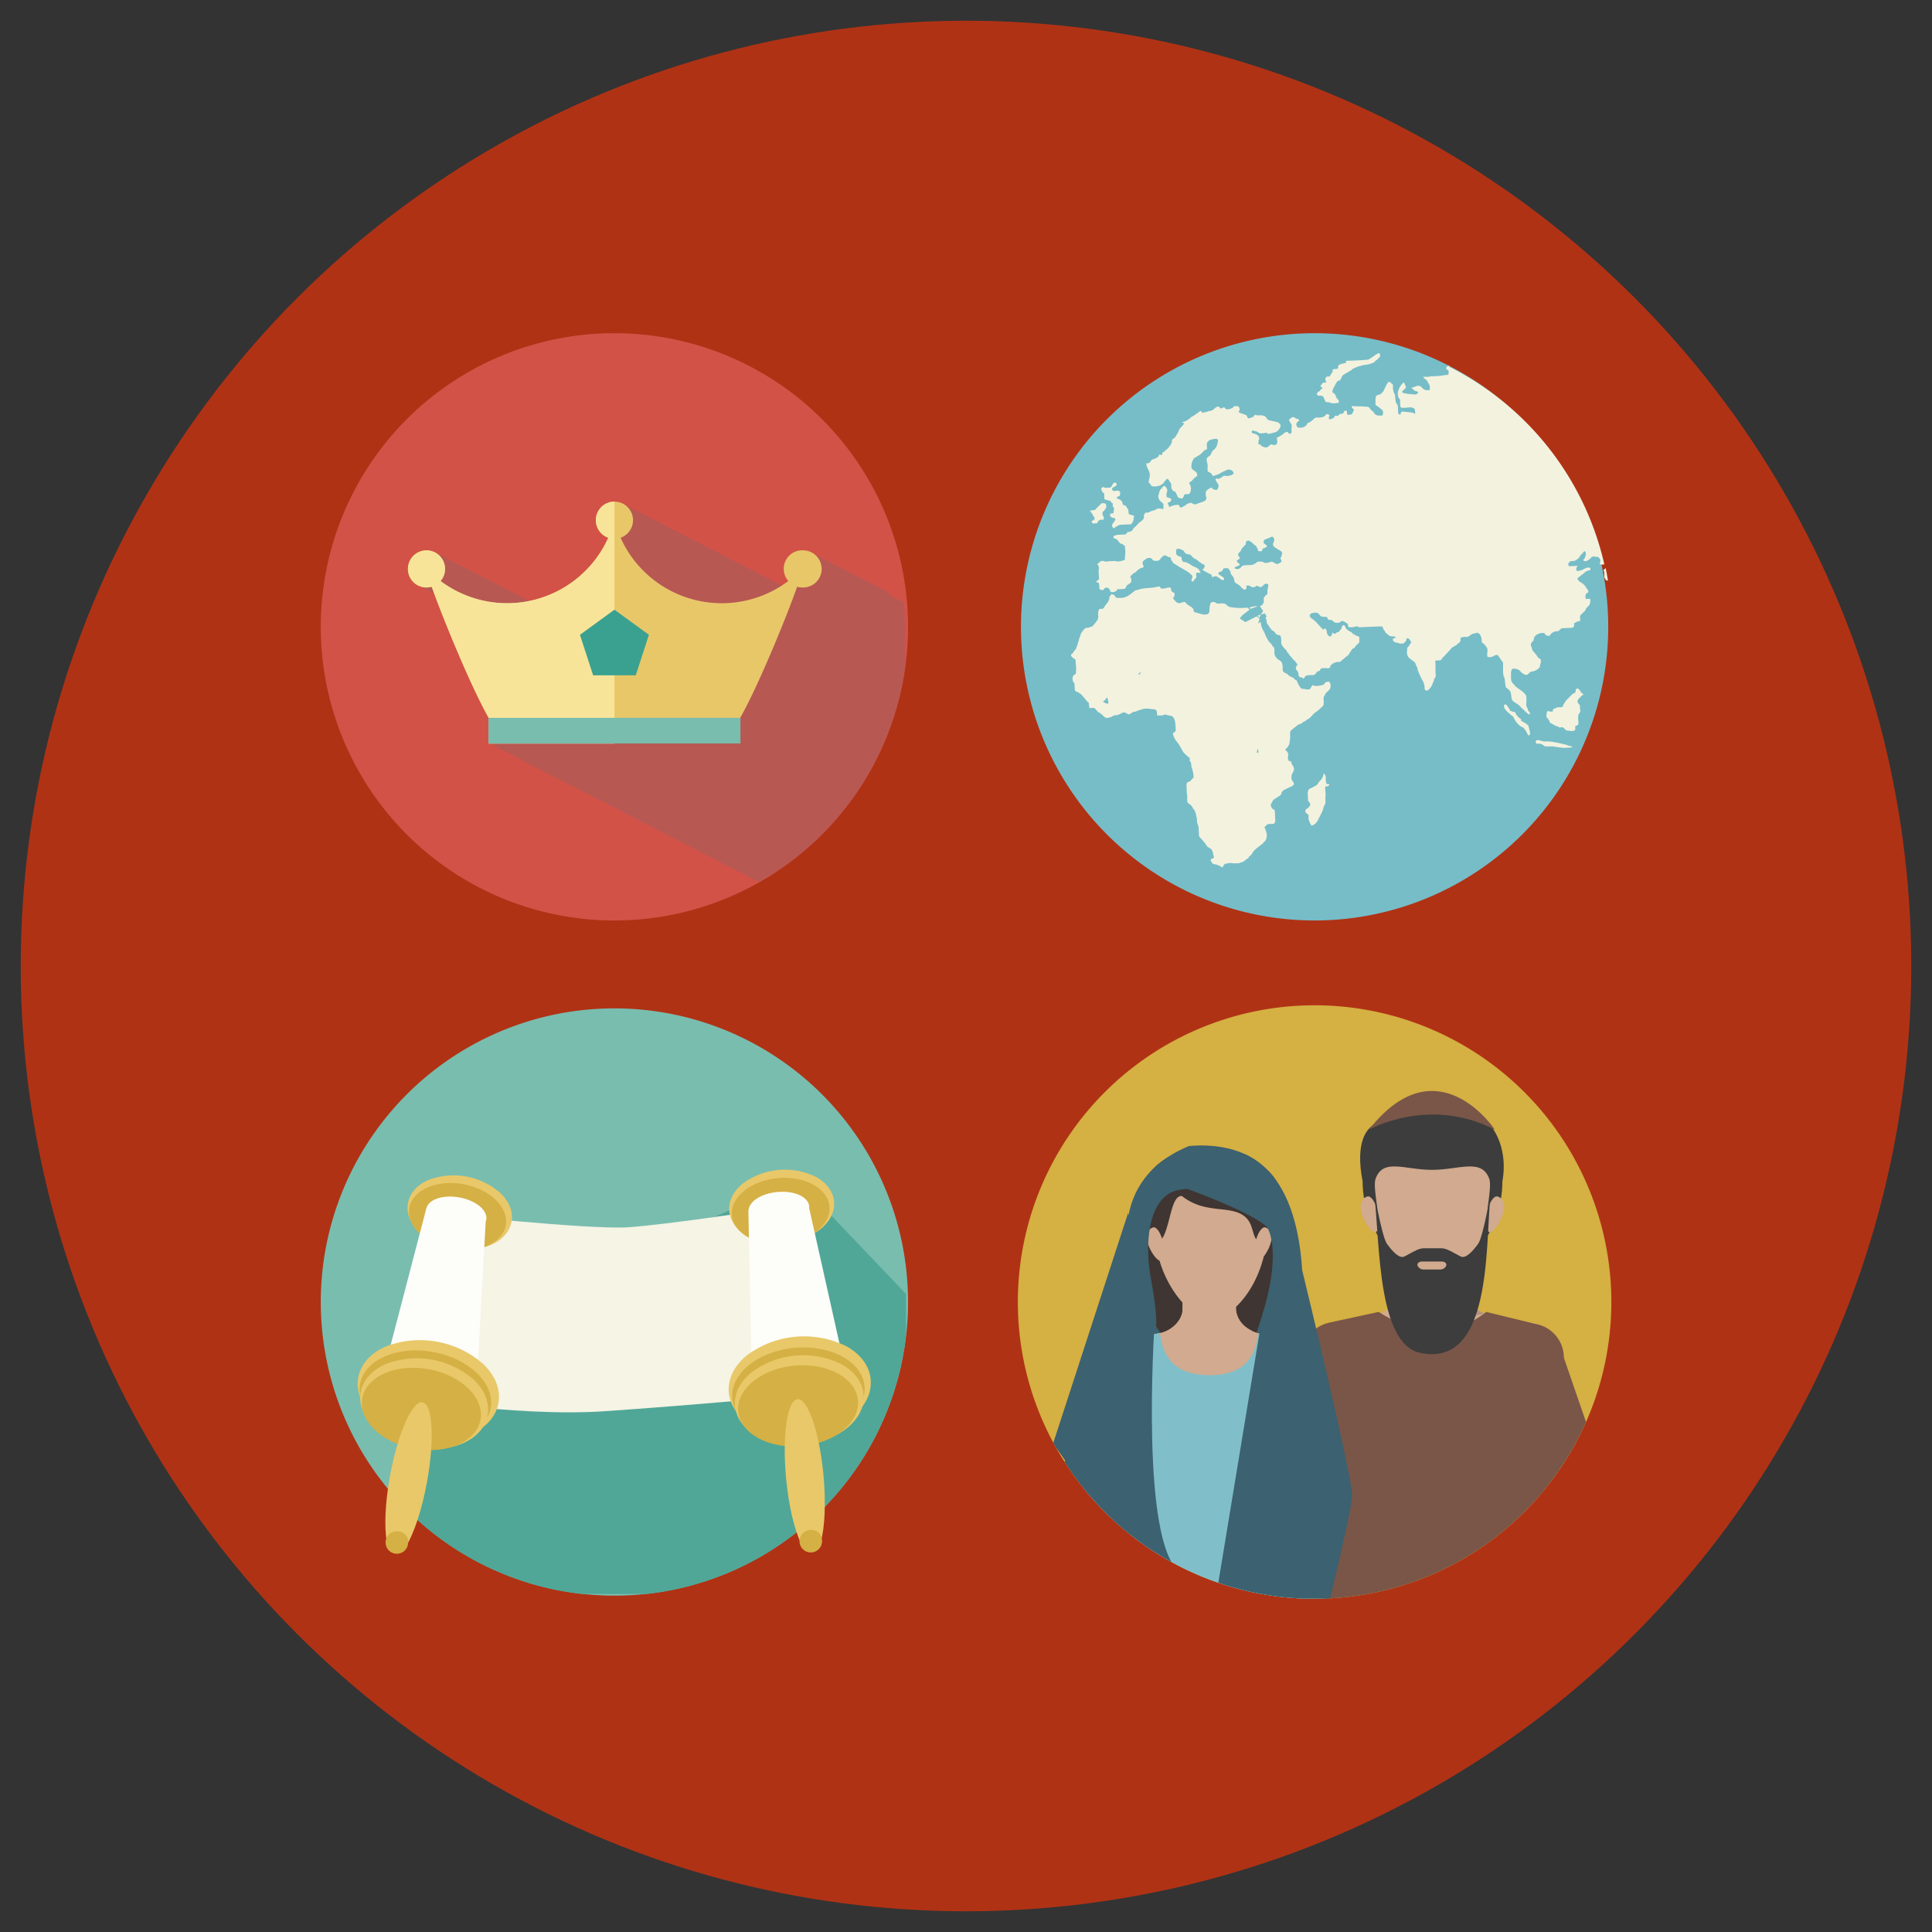 <svg id="Layer_1" data-name="Layer 1" xmlns="http://www.w3.org/2000/svg" xmlns:xlink="http://www.w3.org/1999/xlink" viewBox="0 0 600 600"><rect x="0" y="0" width="600" height="600" fill="#333333" stroke="none"/><defs><style>.cls-1{fill:none;}.cls-2{fill:#b03215;}.cls-3{fill:#d5b044;}.cls-4{fill:#79bdaf;}.cls-5{clip-path:url(#clip-path);}.cls-6{fill:#50a797;}.cls-7{fill:#f5f4e5;}.cls-8{fill:#e9c869;}.cls-9{fill:#fdfdf9;}.cls-10{fill:#d35247;}.cls-11{fill:#d8d9d8;}.cls-12{fill:#b75853;}.cls-13{fill:#e8c769;}.cls-14{fill:#f8e499;}.cls-15{fill:#79bdae;}.cls-16{fill:#3aa190;}.cls-17{fill:#76bdc8;}.cls-18{fill:#f3f2df;}.cls-19{fill:#d5b042;}.cls-20{clip-path:url(#clip-path-2);}.cls-21{fill:#3c6170;}.cls-22{fill:#80bfc9;}.cls-23{fill:#3c3d3c;}.cls-24{fill:#d1aa8f;}.cls-25{fill:#b0913d;}.cls-26{fill:#b39480;}.cls-27{fill:#795648;}.cls-28{fill:#3f3532;}.cls-29{fill:#77bdc7;}</style><clipPath id="clip-path"><path class="cls-1" d="M99.58,404.36A91.2,91.2,0,0,0,180.41,495h20.71a91.21,91.21,0,0,0,80.25-80.28V394A91.19,91.19,0,0,0,99.58,404.36"/></clipPath><clipPath id="clip-path-2"><path class="cls-1" d="M316.35,397.61v13.5a92.17,92.17,0,0,0,88.17,85.33H412a92.18,92.18,0,0,0,88.09-84.29V396.57a92.16,92.16,0,0,0-183.75,1"/></clipPath></defs><title>EEI-LessonOverviewImages</title><circle class="cls-2" cx="300" cy="300" r="293.56"/><path class="cls-3" d="M239.51,344.84c-2.29.22-3.42,8.08-2.52,17.57.57,6.12,1.85,11.43,3.3,14.36l4.37-.31c.9-3.13,1.18-8.64.6-14.83-.9-9.49-3.47-17-5.75-16.79"/><path class="cls-3" d="M147.75,347c-2.26-.41-5.48,6.85-7.2,16.22-1.11,6.05-1.32,11.51-.73,14.72l4.3.89c1.71-2.77,3.48-8,4.6-14.11,1.72-9.37,1.28-17.31-1-17.72"/><path class="cls-4" d="M282,404.36a91.19,91.19,0,1,0-91.18,91.18A91.18,91.18,0,0,0,282,404.36"/><g class="cls-5"><path class="cls-6" d="M128.81,475.35l29,24.71H289.25V410.11l-42.79-44.87s-32,19.83-49.74,19.13-50.57-1-50.57-1Z"/></g><path class="cls-7" d="M136.34,376.9s46.5,5,58.51,4.25,45.48-5.88,45.48-5.88l7.54,58.07s-32.55,3.05-60.31,4.94-67.06-4.79-67.06-4.79Z"/><path class="cls-8" d="M243.81,385.93a20.57,20.57,0,0,1-11.63-2.11c-3.38-1.83-5.4-4.55-5.69-7.65s1.19-6.15,4.16-8.59a22,22,0,0,1,22.67-2.13c3.38,1.84,5.4,4.56,5.7,7.66s-1.19,6.15-4.17,8.58a20.58,20.58,0,0,1-11,4.24"/><path class="cls-3" d="M257.6,374.65c.53,5.62-5.83,10.82-14.2,11.61s-15.59-3.14-16.12-8.77,5.83-10.82,14.2-11.61,15.6,3.14,16.12,8.77"/><path class="cls-9" d="M251.29,375.18a3,3,0,0,0,0-.6c-.27-2.92-4.7-4.88-9.9-4.4-5,.47-8.82,3-8.93,5.76h-.05l1,50.24,29.17-.58Z"/><path class="cls-8" d="M249.81,445.73a27.89,27.89,0,0,1-15.75-2.85c-4.58-2.49-7.32-6.17-7.71-10.37s1.61-8.32,5.64-11.62a29.67,29.67,0,0,1,30.7-2.88c4.57,2.48,7.31,6.16,7.7,10.36s-1.61,8.32-5.64,11.62a27.9,27.9,0,0,1-14.94,5.74"/><path class="cls-3" d="M268.48,430.45c.71,7.62-7.9,14.66-19.23,15.72s-21.11-4.24-21.82-11.86,7.89-14.66,19.22-15.72,21.11,4.24,21.83,11.86"/><path class="cls-8" d="M249.54,448.68a25.2,25.2,0,0,1-14.26-2.58c-4.15-2.25-6.62-5.59-7-9.39s1.46-7.54,5.11-10.52a26.91,26.91,0,0,1,27.79-2.61c4.14,2.25,6.62,5.58,7,9.39s-1.46,7.53-5.11,10.52a25.18,25.18,0,0,1-13.53,5.19"/><path class="cls-3" d="M266.44,434.85c.65,6.89-7.14,13.27-17.41,14.23s-19.11-3.84-19.76-10.74,7.15-13.27,17.41-14.24,19.11,3.85,19.76,10.75"/><path class="cls-8" d="M247.66,434.51c-3.2.3-4.78,11.33-3.53,24.63.81,8.6,2.6,16,4.63,20.15l6.13-.44c1.26-4.39,1.65-12.11.84-20.8-1.26-13.3-4.86-23.84-8.07-23.54"/><path class="cls-3" d="M255.16,477.65a3.5,3.5,0,1,1-3.69-2.51c1.89-.17,3.54.95,3.69,2.51"/><path class="cls-8" d="M140.73,387.69a20.62,20.62,0,0,1-10.62-5.18c-2.76-2.69-4-5.86-3.4-8.92s2.81-5.59,6.34-7.13a21.94,21.94,0,0,1,22.4,4.11c2.75,2.69,4,5.85,3.39,8.91s-2.81,5.6-6.34,7.13a20.49,20.49,0,0,1-11.77,1.08"/><path class="cls-3" d="M157.07,380.58c-1,5.56-8.55,8.83-16.83,7.32s-14.15-7.26-13.13-12.82,8.55-8.83,16.82-7.31,14.16,7.25,13.14,12.81"/><path class="cls-9" d="M150.84,379.38a3,3,0,0,0,.17-.58c.53-2.88-3.2-6-8.34-6.92-4.89-.9-9.29.49-10.15,3.12l-.05,0-12.69,48.63L148,431Z"/><path class="cls-8" d="M130.26,446.87a27.91,27.91,0,0,1-14.39-7c-3.72-3.64-5.36-7.93-4.6-12.07s3.81-7.58,8.59-9.66a29.74,29.74,0,0,1,30.32,5.57c3.73,3.63,5.36,7.92,4.6,12.07s-3.81,7.57-8.58,9.65a27.83,27.83,0,0,1-15.94,1.46"/><path class="cls-3" d="M152.37,437.24c-1.38,7.52-11.57,12-22.77,9.9s-19.16-9.81-17.78-17.34,11.58-12,22.77-9.91,19.16,9.82,17.78,17.35"/><path class="cls-8" d="M129.2,449.64a25.19,25.19,0,0,1-13-6.36c-3.37-3.29-4.85-7.17-4.16-10.93s3.45-6.85,7.77-8.74a26.91,26.91,0,0,1,27.46,5c3.37,3.29,4.85,7.17,4.16,10.93s-3.45,6.86-7.77,8.74a25.21,25.21,0,0,1-14.43,1.32"/><path class="cls-3" d="M149.22,440.92c-1.25,6.81-10.48,10.83-20.62,9s-17.35-8.89-16.1-15.7,10.48-10.84,20.63-9,17.35,8.89,16.09,15.71"/><path class="cls-8" d="M131.24,435.49c-3.17-.58-7.69,9.61-10.1,22.75-1.55,8.49-1.85,16.13-1,20.64l6,1.25c2.41-3.89,4.88-11.21,6.45-19.79,2.42-13.14,1.8-24.27-1.36-24.85"/><path class="cls-3" d="M126.74,479a3.5,3.5,0,1,1-2.87-3.41c1.86.35,3.15,1.87,2.87,3.41"/><path class="cls-10" d="M282,194.67a91.19,91.19,0,1,1-91.19-91.19A91.19,91.19,0,0,1,282,194.67"/><path class="cls-11" d="M282,194.16v0m0,.25v0m0,.62v0m0,.37v0m0,.46v0m0,.35s0,.08,0,.11,0-.07,0-.11m0,.38v0m0,.45v0m0,.35v0m0,.38a.38.38,0,0,1,0,.1.38.38,0,0,0,0-.1m0,.45v0m0,.35a.49.49,0,0,1,0,.12.49.49,0,0,0,0-.12m0,.39v0m0,.44v0m0,.36a.25.25,0,0,1,0,.09.28.28,0,0,0,0-.09m0,.39a.11.11,0,0,1,0,.06.11.11,0,0,0,0-.06m0,.41v0m0,.36s0,.07,0,.11,0-.08,0-.11m0,.41v0m0,.4s0,.07,0,.1,0-.06,0-.1m0,.36v0m0,.44v0m0,.37a.34.34,0,0,1,0,.1.34.34,0,0,0,0-.1m0,.36s0,.07,0,.1,0-.06,0-.1m0,.45h0m0,.35v0m0,.38v0m0,.43a0,0,0,0,1,0,0,0,0,0,0,0,0,0m0,.36a.19.19,0,0,0,0,.08.19.19,0,0,1,0-.08m-.05.37v0m-.05.43v0m0,.35s0,.05,0,.08l0-.08m-.06.39v0m0,.4v0m-.05.35s0,.06,0,.09,0-.05,0-.09m-.06.42v0h0m-.06.37v0m-.05.37s0,0,0,.06,0-.05,0-.06m-.13.77v0m-.05.37v0m-.13.76v0m-.07.37v0m-.14.77h0"/><path class="cls-12" d="M190.82,155.79a5.76,5.76,0,0,0-2.25,11.06l.32.19a34.52,34.52,0,0,1-24.46,19.58,5.45,5.45,0,0,0-.72-.37,75.72,75.72,0,0,1-1.46-.75,6.1,6.1,0,0,0-.72-.37,6.31,6.31,0,0,0-.73-.38,6,6,0,0,0-.72-.36,6.31,6.31,0,0,0-.73-.38,4.89,4.89,0,0,0-.72-.37,5.59,5.59,0,0,0-.73-.38c-.23-.13-.47-.26-.72-.37a6.1,6.1,0,0,0-.72-.37,75.72,75.72,0,0,1-1.46-.75,6.1,6.1,0,0,0-.72-.37,5.54,5.54,0,0,0-.73-.37,6.17,6.17,0,0,0-.72-.38c-.24-.13-.48-.26-.72-.37a5.56,5.56,0,0,0-.73-.37,4.54,4.54,0,0,0-.73-.37,4.89,4.89,0,0,0-.72-.37,6.17,6.17,0,0,0-.72-.38,5.56,5.56,0,0,0-.73-.37,4.89,4.89,0,0,0-.72-.37,7.24,7.24,0,0,0-.73-.38,5.54,5.54,0,0,0-.73-.37,4.89,4.89,0,0,0-.72-.37,5.59,5.59,0,0,0-.73-.38c-.23-.13-.47-.26-.72-.37a5.54,5.54,0,0,0-.73-.37,4.89,4.89,0,0,0-.72-.37,5.06,5.06,0,0,0-.73-.38,4.89,4.89,0,0,0-.72-.37,5,5,0,0,0-.73-.37,6.17,6.17,0,0,0-.72-.38,6.24,6.24,0,0,0-.73-.37,4.89,4.89,0,0,0-.72-.37,5,5,0,0,0-.73-.37,6.17,6.17,0,0,0-.72-.38,5.54,5.54,0,0,0-.73-.37,4.89,4.89,0,0,0-.72-.37,5.76,5.76,0,0,0-8.72,4.94,5.78,5.78,0,0,0,3.54,5.33,5.5,5.5,0,0,0,.73.36,4.48,4.48,0,0,0,.72.38,4.89,4.89,0,0,0,.72.37,5.56,5.56,0,0,0,.73.37,4.89,4.89,0,0,0,.72.37,7.24,7.24,0,0,0,.73.38l.27.15c3.91,10.64,11.76,29.49,16.91,38.57h-.09v8h.73v.37h.73v.37h.72V232h.72v.37h.73v.37h.73v.38h.72v.37h.72v.37h.73v.37H159v.38h.72V235h.72v.37h.73v.37h.72v.38h.73v.37h.73v.37H164v.37h.72v.38h.73V238h.72v.38h.73v.37h.72v.37h.73v.37h.72v.38h.73v.37h.72v.38h.73V241H172v.37h.73v.37h.72v.37h.73v.38h.73v.37h.72v.37h.73v.38h.72v.37h.73v.37h.72v.37h.73v.38H180v.37h.72v.37h.73v.37h.72v.38h.73v.37h.73v.38h.72v.37H185V248h.73v.37h.72v.38h.73v.37h.72v.37h.73v.38h.73v.37h.72v.37h.73V251h.72v.38h.72v.37H193v.38h.73v.36h.72v.38h.73v.37h.72v.38h.73V254h.73v.38h.72v.37h.72v.38h.72v.37h.73v.37H201v.37h.73v.38h.73V257h.72v.37h.73v.38h.72v.37h.73v.37h.72v.37h.72v.38h.73v.37h.73V260H209v.38h.73v.37h.72v.37h.73v.37h.72v.38h.73v.37h.72v.37h.73V263h.72v.38h.73v.37h.72v.37H217v.38h.72v.37h.73v.37h.72v.38h.73v.37h.72v.37h.73v.37H222v.38h.73v.37h.72v.37h.73v.37h.72v.38h.73v.37h.72v.38h.73v.37h.72V270h.73v.37h.72v.38H230v.37h.72v.37h.73v.38h.72v.37h.73v.37h.72V273h.73v.37h.72v.38h.73v.2a91.3,91.3,0,0,0,44.55-62.21h0c0-.25.09-.49.13-.74a0,0,0,0,1,0,0c0-.11,0-.23.06-.34v0c0-.24.08-.48.13-.73v0c0-.13,0-.23.06-.34a.11.11,0,0,1,0,0c0-.23.07-.48.11-.71a.17.17,0,0,1,0-.07c0-.1,0-.21.05-.31v-.05L281,208v0c0-.11,0-.22.05-.33s0-.06,0-.08,0-.2,0-.29a.56.56,0,0,0,0-.07c0-.12,0-.24,0-.35s0,0,0,0,0-.2,0-.31a.25.25,0,0,1,0-.08l0-.32a0,0,0,0,0,0,0c0-.12,0-.24,0-.36s0,0,0-.07,0-.2,0-.29v-.08l0-.33a0,0,0,0,1,0,0c0-.12,0-.24,0-.36v-.07c0-.1,0-.19,0-.28a.38.38,0,0,0,0-.1c0-.11,0-.22,0-.33v0l0-.35a.28.28,0,0,0,0-.09,2.45,2.45,0,0,0,0-.27.34.34,0,0,0,0-.1l0-.35a0,0,0,0,1,0,0c0-.11,0-.22,0-.33a.41.41,0,0,0,0-.11,2.11,2.11,0,0,0,0-.26.31.31,0,0,0,0-.09l0-.35v-.06c0-.1,0-.19,0-.29s0-.08,0-.12a2.28,2.28,0,0,1,0-.26v-.09c0-.12,0-.24,0-.35a.17.17,0,0,0,0-.07,2.83,2.83,0,0,1,0-.29v-.1a2.81,2.81,0,0,0,0-.29.22.22,0,0,0,0-.08c0-.11,0-.23,0-.35v-.35a.49.49,0,0,0,0-.12,2.44,2.44,0,0,1,0-.27v-.09c0-.11,0-.23,0-.34v-.1a2.44,2.44,0,0,1,0-.27v-.11c0-.1,0-.2,0-.29v0c0-.14,0-.26,0-.38v-.09c0-.09,0-.18,0-.27v-.44h0c0-.13,0-.25,0-.37v-1.33c0-2.46-.13-4.9-.34-7.31l-.49-.24a4.89,4.89,0,0,0-.72-.37,75.72,75.72,0,0,1-1.46-.75,6.1,6.1,0,0,0-.72-.37,5.59,5.59,0,0,0-.73-.38,6,6,0,0,0-.72-.36A5.59,5.59,0,0,0,276,184a4.89,4.89,0,0,0-.72-.37,5.59,5.59,0,0,0-.73-.38c-.23-.13-.47-.26-.72-.37a5.54,5.54,0,0,0-.73-.37,4.89,4.89,0,0,0-.72-.37,5.59,5.59,0,0,0-.73-.38,6.1,6.1,0,0,0-.72-.37,5.54,5.54,0,0,0-.73-.37,6.17,6.17,0,0,0-.72-.38c-.23-.13-.47-.26-.72-.37a5.56,5.56,0,0,0-.73-.37,6.1,6.1,0,0,0-.72-.37,5.56,5.56,0,0,0-.73-.37,6.17,6.17,0,0,0-.72-.38,5.56,5.56,0,0,0-.73-.37,4.54,4.54,0,0,0-.73-.37,6.17,6.17,0,0,0-.72-.38,5.54,5.54,0,0,0-.73-.37,4.89,4.89,0,0,0-.72-.37,6.17,6.17,0,0,0-.72-.38c-.24-.13-.48-.26-.73-.37a6.24,6.24,0,0,0-.73-.37,4.89,4.89,0,0,0-.72-.37,4.59,4.59,0,0,0-.73-.38,4.89,4.89,0,0,0-.72-.37,4.54,4.54,0,0,0-.73-.37,6.17,6.17,0,0,0-.72-.38,5.54,5.54,0,0,0-.73-.37,4.89,4.89,0,0,0-.72-.37,5,5,0,0,0-.73-.37,6.17,6.17,0,0,0-.72-.38,6.1,6.1,0,0,0-.72-.37,5.56,5.56,0,0,0-.73-.37,5.76,5.76,0,0,0-7.29,8.73c-.65.49-1.31.94-2,1.38l-.49-.23a5.45,5.45,0,0,0-.72-.37,7.24,7.24,0,0,0-.73-.38c-.23-.13-.47-.26-.72-.37a5.56,5.56,0,0,0-.73-.37,4.89,4.89,0,0,0-.72-.37,6.31,6.31,0,0,0-.73-.38,6.1,6.1,0,0,0-.72-.37,5.56,5.56,0,0,0-.73-.37,4.89,4.89,0,0,0-.72-.37,5.64,5.64,0,0,0-.73-.38,6.1,6.1,0,0,0-.72-.37,7.24,7.24,0,0,0-.73-.38c-.23-.13-.48-.26-.72-.37a7.14,7.14,0,0,0-.73-.37,4.89,4.89,0,0,0-.72-.37,7.24,7.24,0,0,0-.73-.38,7.11,7.11,0,0,0-.73-.37,4.89,4.89,0,0,0-.72-.37,5.59,5.59,0,0,0-.73-.38c-.23-.13-.47-.26-.72-.37a5.54,5.54,0,0,0-.73-.37,4.44,4.44,0,0,0-.72-.37,6.17,6.17,0,0,0-.72-.38c-.24-.13-.48-.26-.73-.37a4.54,4.54,0,0,0-.73-.37,4.89,4.89,0,0,0-.72-.37,6.17,6.17,0,0,0-.72-.38,7.14,7.14,0,0,0-.73-.37,4.89,4.89,0,0,0-.72-.37,7.24,7.24,0,0,0-.73-.38,7.11,7.11,0,0,0-.73-.37,4.44,4.44,0,0,0-.72-.37,6.17,6.17,0,0,0-.72-.38,7.14,7.14,0,0,0-.73-.37,6.1,6.1,0,0,0-.72-.37,5.56,5.56,0,0,0-.73-.37,49.44,49.44,0,0,0-1.45-.75,6.1,6.1,0,0,0-.72-.37,75.72,75.72,0,0,1-1.46-.75,6.1,6.1,0,0,0-.72-.37,5.59,5.59,0,0,0-.73-.38,6,6,0,0,0-.72-.36,4.59,4.59,0,0,0-.73-.38,4.89,4.89,0,0,0-.72-.37,6.31,6.31,0,0,0-.73-.38,6.94,6.94,0,0,0-.72-.37,5.54,5.54,0,0,0-.73-.37,4.89,4.89,0,0,0-.72-.37,5.59,5.59,0,0,0-.73-.38c-.23-.13-.47-.26-.72-.37a5.54,5.54,0,0,0-.73-.37,4.89,4.89,0,0,0-.72-.37,5.59,5.59,0,0,0-.73-.38,4.89,4.89,0,0,0-.72-.37,5.54,5.54,0,0,0-.73-.37,6.17,6.17,0,0,0-.72-.38,6.1,6.1,0,0,0-.72-.37,5.56,5.56,0,0,0-.73-.37,5.45,5.45,0,0,0-.72-.37,5.56,5.56,0,0,0-.73-.37,7.09,7.09,0,0,0-.72-.38,5.56,5.56,0,0,0-.73-.37,5,5,0,0,0-.72-.38c-.24-.13-.48-.26-.73-.37a4.54,4.54,0,0,0-.73-.37,5.68,5.68,0,0,0-3-.82"/><path class="cls-13" d="M249.16,170.89a5.76,5.76,0,0,0-4.34,9.55A34.44,34.44,0,0,1,192.73,167a5.77,5.77,0,1,0-3.82,0,34.45,34.45,0,0,1-52.1,13.45,5.76,5.76,0,1,0-4.33,2,5.63,5.63,0,0,0,1.6-.23c3.55,10,12.18,31,17.7,40.74h78.08c5.52-9.73,14.15-30.7,17.7-40.74a5.68,5.68,0,0,0,1.6.23,5.77,5.77,0,1,0,0-11.53"/><path class="cls-14" d="M190.82,155.79a5.76,5.76,0,0,0-1.91,11.2,34.44,34.44,0,0,1-52.09,13.45,5.76,5.76,0,1,0-4.34,2,5.63,5.63,0,0,0,1.6-.23c3.55,10,12.18,31,17.7,40.74h-.09v8h39.13Z"/><rect class="cls-15" x="151.7" y="222.93" width="78.25" height="7.96"/><polygon class="cls-16" points="184.2 209.73 180.11 197.14 190.82 189.35 201.53 197.14 197.44 209.73 184.2 209.73"/><path class="cls-17" d="M499.45,194.67a91.19,91.19,0,1,1-91.19-91.19,91.19,91.19,0,0,1,91.19,91.19"/><path class="cls-18" d="M390.49,191.28l.31.16a1.6,1.6,0,0,0,.28.4l.09,0,.19-.7.23-.37-.82.35Z"/><path class="cls-18" d="M470.56,223.77a8,8,0,0,0,1.55,1.71c.56.35,1,.37,1.42,1a11.61,11.61,0,0,1,.79,1.33c.1.24.31.61.5.59s.11-.05.16-.1c.37-.39.07-1.42-.1-2-.11-.35-.11-.82-.34-1.06a6.23,6.23,0,0,0-1.43-1c-.23-.12-.68-.36-.77-.61,0-.1,0-.21,0-.31s-.49-.32-.56-.39a5.74,5.74,0,0,1-1.33-1.85,2.12,2.12,0,0,1-1.61-.56c-.1-.09-.07-.37-.12-.51h-.12c0-.05,0-.17-.12-.22-.35-.32-.32-.76-.88-1s-.63.75-.35,1.17a5.79,5.79,0,0,0,1,1.19l.82.73.35.3c.17.16.24.12.45.3l.56,1h0Z"/><path class="cls-18" d="M479,230.15l-.75-.19a1.61,1.61,0,0,0-1-.07,4.1,4.1,0,0,0-.39.35c.07.19.16.31.23.52,0,.05,0,.16,0,.2l.42,0c.49,0,.94-.07,1.17.17.11.09.17,0,.33.09s.6.51.86.59h2.43l1.17.18.09,0,1,.17.25,0a6.25,6.25,0,0,0,1.46.07l1.49-.09c.12,0,.6,0,.51-.14s-.67-.4-1-.38-.58-.29-.95-.37a3.38,3.38,0,0,1-.54-.09,37.19,37.19,0,0,0-4.35-.87,13.45,13.45,0,0,0-1.91,0Z"/><path class="cls-18" d="M480.54,222.91c.16.3.54.77.68,1.12,0,.07.06,0,.09.12s0,.23,0,.3a3.17,3.17,0,0,0,.42.19c.58.27,1.06.67,1.64.88.11,0,.28,0,.42.1a4.38,4.38,0,0,1,.42.28l1-.05c.28.07.51.37.74.52s.21.32.35.39l.52.14.12,0,.09,0v0l1.1.14.16,0,.42-.12.26-.06a.49.49,0,0,0,.25-.5,3.74,3.74,0,0,1,0-.75c.07-.34.45-.16.61-.34s.42-.37.39-.85a10.94,10.94,0,0,1-.09-2.21c.07-.47.4-.68.59-1.08s-.05-.79-.07-1.26a3.14,3.14,0,0,0,0-.75c-.17-.51-.92-.81-.71-1.54,0,0,.21-.42.3-.54a2.6,2.6,0,0,1,.61-.55c0-.05,0-.14.1-.22s.56-.4.7-.56h.11c0-.16-.44-.39-.56-.51a2.42,2.42,0,0,1-.55-.81c-.13-.22-.15-.13-.33-.29s-.1-.25-.24-.32l-.19,0,0,0-.07,0c-.14.16-.44.23-.49.56,0,.09,0,.21,0,.33-.07.4-.21.51-.61.65,0,0,.05.1,0,.1s-.3,0-.41.14L486.92,217l-.64.61a3.47,3.47,0,0,1-.16.41c-.07.1-.28.19-.33.24s0,.14,0,.21-.26.33-.31.42.05.16,0,.21-.13.37-.28.44c-.44.24-1.23,0-1.68.17l-.72.35-.05,0-.47.26a.51.51,0,0,0,0,.44c0,.12,0,.22-.3.22a2.93,2.93,0,0,1-.93-.08c-.14,0-.24-.16-.43-.07s-.07,0-.09.21-.19.1-.21.21.07.52,0,.75c0,.05-.09.05-.09.09a1,1,0,0,0,.26.85"/><path class="cls-18" d="M498,177.19l.12.21.11.4,0,.45,0,.91c0,.3.17.37.24.51a1,1,0,0,0,.33.52l.16,0,.12.09a.52.52,0,0,0,.29,0c-.22-1.31-.45-2.62-.73-3.92v.06l-.7.68Z"/><path class="cls-18" d="M343,158.37l.23-.28.12-.12a1.08,1.08,0,0,0,.23-.47l-.09-.82a.79.79,0,0,0-.59-.41l-.62,0c-.2,0-.5.33-.61.45-.35.37-.92.86-1.31,1.33a1,1,0,0,1-.42.33h-.05l-1.1.16c-.14,0-.3,0-.21.21a2.3,2.3,0,0,0,.15.23l.18.24h0a2.13,2.13,0,0,1,.35.43c.09.16.12.37.23.53s.29.31.38.47v0l.09.64c0,.09-.18.07-.3.11s-.09.19-.22.24c-.35.09-.56.35-.27.75l.09,0h0l.07.09a.52.52,0,0,0,.36.12,3.35,3.35,0,0,1,.6-.09c.21,0,.35,0,.51-.14s.19-.33.28-.64l.12,0,.12,0,.05-.12.18-.14a3.43,3.43,0,0,1,.58-.07l.52,0c.09-.11.09-.3.18-.42s-.09-.28-.11-.42,0-.28,0-.3a.09.09,0,0,0-.1-.06l-.21,0,0-.23,0-.94.49-.46a1.3,1.3,0,0,0,.22-.19"/><path class="cls-18" d="M388.6,189l2.06-.75h-.84c-.38,0-.45.14-.75.14-.56,0-.73.35-1.14.37l.53.35Z"/><path class="cls-18" d="M437.38,188.62v0l0,.08Zm-39.67-15.4c-.14.45.35.73.26,1.08a2.17,2.17,0,0,1-.19.33l-.54.32-.07.05-.07,0a1.16,1.16,0,0,1-.84.1s-.09-.1-.11-.1c-.19-.11-.4-.16-.59-.28a1.51,1.51,0,0,0-.42-.26,1,1,0,0,0-.35,0l-.28.08-.07,0a7.06,7.06,0,0,1-.82.23,1.58,1.58,0,0,1-.89,0c-.14,0-.16-.09-.27-.16a3,3,0,0,0-1.38-.19,1.3,1.3,0,0,0-.59.07c-.32.19-.53.45-.86.61-.12.07-.31.11-.42.19s0,.09-.09.11h-.26a2.21,2.21,0,0,1-.47.07l-1.59.07a2.49,2.49,0,0,0-.93.17l-.38.35-.23.26a1.43,1.43,0,0,1-.72.39,3,3,0,0,1-1-.11s0-.1,0-.12c-.18-.16-.13-.26.1-.38s.63-.25.91-.39a1.13,1.13,0,0,0,.38-.19c.09-.16,0-.38-.14-.52s-.08-.09-.17-.13l-.21-.17c-.12-.09-.44-.44-.23-.67s.39-.19.56-.33l.07-.1.28-.35a2,2,0,0,0-.49-.53l-.1-.7.49-.57.31-.37c.18-.28.28-.56.44-.86.07-.12.24-.19.35-.33a3.52,3.52,0,0,0,.49-.54c.12-.16.24-.18.3-.32a1.38,1.38,0,0,0,.05-.64c0-.3.68-.65,1-.46s.52.32.8.49.19.35.39.45h.17c.16.11.11.27.28.39s.23,0,.3.09,0,.15.07.17.1,0,.12,0l.3.59.26.44c.07.28-.07.45.23.59l.45.06.07,0a.78.78,0,0,0,.53-.09l.07-.19h0l.13-.47c.35-.26.94-.3,1.24-.63l.09,0a.62.62,0,0,0-.07-.43c0-.09-.14-.09-.2-.16a8.21,8.21,0,0,1-.66-.54c-.09-.07-.07-.25-.07-.42a.79.79,0,0,1,.53-.77c.15,0,.33-.18.47-.21a9.48,9.48,0,0,0,1.06-.37c.16-.1.42-.29.65-.24s.42.38.51.57c.26.53-.18,1.23-.3,1.63a1,1,0,0,0,.14.68c.12.11.23.28.38.4s.46.27.69.44c.47.35,1.1.53,1.48,1s-.13,1.33-.24,1.74m52.43-59.58-.08,0c-.23.09-.8.17-.94.45-.35.79.56.86.68,1.14l0,.12h0l-.05.93c-.21.38-.58.16-.93.26a25,25,0,0,1-4.32.4c-.43,0-.77.14-1.15.16l-1.35,0c-.1.09.09.41.12.41.3.19,1,.71,1.09,1l.07.16.61,1.08a5.82,5.82,0,0,1,.07,1.26.21.21,0,0,1-.12.19l-.25.06h-.68a2.3,2.3,0,0,1-1.4-.79,1.61,1.61,0,0,0-.44-.4c-1-.58-1.92.4-2.93.45l.05.05.42.25h0a5.65,5.65,0,0,0,.5.49c.23.24.67.26.95.35s.42.24,0,.68c-.23.26-.65.23-1,.26l-1.55-.19.1.1-1.1-.24c-.28,0-.49-.09-.75-.16s-.46-.26-.39-.42a2.4,2.4,0,0,1,.47-.54l.39-.33.09-.07.12-.18.07-.1v-.4s-.09-.07-.11-.11a3.91,3.91,0,0,0-.33-.82c0-.07,0-.19-.14-.21a.73.73,0,0,0-.49.23l-.26.33v0l-.12.14-.21.33-.11.15v0l-.05.07-.09.16-.17.35h0l-.16.4a3.19,3.19,0,0,0,0,2.55c.11.16.44.49.46.7l0,.8,0,.48.08.63a.57.57,0,0,0,.23.4h0l.35.09.47,0c.46,0,1.05-.09,1.59-.14a3.2,3.2,0,0,1,1.47.21.87.87,0,0,1,.37.49,2.66,2.66,0,0,1,.1.75l0,.47v.16l-.09-.09-.26-.14-.07-.05a1.5,1.5,0,0,0-.54-.18,20.63,20.63,0,0,0-2.22-.24c-.21,0-.79-.14-1-.05s-.23.43-.28.54,0,.26-.2.33a.72.72,0,0,1-.28,0h0l-.21-.19-.14-.44-.07-1.8c0-.61-.33-.77-.59-1.23-.13-.26,0-.4-.13-.73l-.17-1.57v-.06l0-.05-.28-.61v0l-.05-.1a4.17,4.17,0,0,1-.3-1.77,2.21,2.21,0,0,0,0-.63c0-.1-.22-.24-.33-.31l-.1-.11-.35-.38-.61-.18h0c-.09,0,0,.14-.11.21a3.72,3.72,0,0,0-.59.89l-.14.3h0l-.07.16-.26.51-.33.68-.09.12,0,.09,0,0,0,0-.7.75a4.07,4.07,0,0,1-1.24.47l-.11.07-.1.06,0,0v0l-.09.07-.05.12,0,0,0,0,0,0v.09l-.09.19,0,.19-.07.21,0,.3,0,.1v.3l0,.11v.68c0,.21,0,.56.14.63a9.61,9.61,0,0,1,1.73,1.31c.07,0,.33.28.35.28a2.13,2.13,0,0,1,0,1.47c0,.05-.16.1-.18.12a11.27,11.27,0,0,1-1.31,0,2,2,0,0,1-.61-.24,1.94,1.94,0,0,1-.75-.86c0-.07-.18-.14-.23-.21-.23-.21-.51-.4-.75-.65a.5.5,0,0,1-.11-.17s0-.1,0-.12a1.4,1.4,0,0,0-.7-.44,9,9,0,0,0-1.26-.09c-.5-.1-1.08,0-1.57-.07a7.81,7.81,0,0,0-1.1,0,4.07,4.07,0,0,0-.79-.09c-.26,0-.21.18-.16.41s.23.35.35.47a1.15,1.15,0,0,1,.23.21v.17a1.38,1.38,0,0,1-.14.3.73.73,0,0,0-.09.23.84.84,0,0,0-.12.19,1,1,0,0,1-.26.51,1.17,1.17,0,0,1-.63.19c-.16,0-.59.12-.73,0s-.16-.56-.18-.87a.47.47,0,0,0-.23-.39s-.14,0-.24,0-.3.19-.42.29-.16.41-.28.55-.51.1-.84.19c-.11,0-.16.07-.3.11s-.21.38-.47.45a2.31,2.31,0,0,1-.59,0c-.2,0-.4,0-.44.21s-.09.3-.31.43a5.3,5.3,0,0,1-.76.39c-.31.12-.59.12-.75-.17s.28-.7.16-1.07c-.05-.11-.11-.07-.21-.13s-.21-.15-.32-.15l-.38,0c-.19.1-.25.38-.39.5a5.5,5.5,0,0,1-.68.39,5.61,5.61,0,0,1-1.66.17l-.58,0a.42.42,0,0,0-.22.19h-.09s0,0,0,0h-.11a2.59,2.59,0,0,0-.24.33,7.09,7.09,0,0,1-.77.61,1.09,1.09,0,0,1-.6.35s0,0,0,0a2.89,2.89,0,0,0-.57.35c-.09.08-.16.35-.25.49a2.45,2.45,0,0,1-1,.68c-.05,0-.14.1-.19.1l-.54,0a2.53,2.53,0,0,1-.95,0,1.56,1.56,0,0,1-.33-.46,1.53,1.53,0,0,1-.19-.78h.05A2.07,2.07,0,0,1,403,131a.92.92,0,0,0,.42-.45c0-.09,0-.25-.06-.3a2.94,2.94,0,0,0-.66-.19c-.38-.14-.77-.54-1.22-.54l-.37.19,0,0-.28.21c-.16.13-.52.31-.52.57l.08.14h0l.77,1.4v.09l-.05,1a1.81,1.81,0,0,0,.05,1,1.6,1.6,0,0,0-.05.21l-.23.23v.05l-.1.1-.51-.07c-.09-.1-.19-.26-.28-.35a.48.48,0,0,0-.05-.12,1.52,1.52,0,0,0-.74.09,3.32,3.32,0,0,0-.56.4c-.15.14-.24.28-.4.32a2.43,2.43,0,0,0-.56.4h-.12c-.21.14-.44.28-.65.4s-.42.09-.42.32l.16.35,0,.07v.36l0,.62-.28.57-.51.16v0a5.16,5.16,0,0,1-1.08-.23c-.14,0-.39.26-.51.35a5,5,0,0,1-.75.56l-.63.05-1-.35-.26-.26c-.07-.09-.12-.26-.23-.3l-.52,0s0-.14,0-.16-.05,0-.05-.09a1.77,1.77,0,0,1,0-.69c0-.25.16-.53.23-.81l0-.4-.1,0-.07-.44a2.87,2.87,0,0,0-1.35-.79c-.29-.07-.59-.05-.7-.28a.47.47,0,0,1,.18-.7s0,0,0,0l1.28.33.61.39a1.07,1.07,0,0,0,.66.17,11.41,11.41,0,0,0,1.8-.19c.21,0,.13.12.21.21a.29.29,0,0,0,.21.14,1.18,1.18,0,0,0,.54-.07l1.61-.39.16-.05a2.43,2.43,0,0,0,1.36-1.38,2.12,2.12,0,0,0,.23-.45,1,1,0,0,0-.23-.77,2.18,2.18,0,0,0-.94-.58l-2-.44-.14,0a2.37,2.37,0,0,1-.87-.49,4,4,0,0,1-.3-.49l-.35-.35,0,0,0,0c-.1-.07-.26-.05-.37-.09a1.79,1.79,0,0,0-.92-.22,3.71,3.71,0,0,1-1,0s0,0,0,0l-.61-.05,0-.12-.35.09c-.19.21-.21.47-.45.61l-.09,0-.14-.05s0,.05,0,.05a.62.62,0,0,0-.19.11,1.79,1.79,0,0,1-1,.3c-.16,0-.19-.09-.26-.2a.36.36,0,0,1-.16-.26c-.05-.12,0-.21-.07-.31a.56.56,0,0,0-.28-.23l-.07,0,0,0-.26-.14a5.4,5.4,0,0,1-1.07-.42c-.07,0-.19,0-.26,0s-.35-.21-.44-.24a.27.27,0,0,1-.17-.35c0-.14.17-.18.26-.28a.34.34,0,0,0,0-.28,1.61,1.61,0,0,0-.3-.93,1.42,1.42,0,0,0-.79-.12l-.47,0c-.28,0-.37.37-.61.49-.51.26-1.54.75-2.1.35,0,0-.12,0-.16-.09s-.1-.33-.28-.35a.82.82,0,0,0-.59.11,1.32,1.32,0,0,1-.6.19c-.12,0-.19-.14-.29-.28s-.21-.33-.37-.31c-.82,0-1.33.87-2,1.19l-.58.17-.31.07c-.14,0-.28,0-.42.07a1.8,1.8,0,0,1-.81.26l-.24,0h-.07l-.05,0h-.06l-.05,0,0,0-.05,0,0,.08h-.05v0l-.11.16-.21,0-.24-.4c-.11-.28-.33-.23-.54-.09l-.06,0v0l-.43.37a2.69,2.69,0,0,1-.32.19c-.3.16-.54.42-.82.6s-.66.38-1,.57c-.07,0-.09.11-.16.16a6.89,6.89,0,0,1-.82.63,5.83,5.83,0,0,1-1.28.68l-.3,0a.52.52,0,0,0-.22.12c-.07,0-.07.07-.09.09H367s.42.09.42.09c.23.05.26.17.21.31a1.78,1.78,0,0,1-.21.44l-.94,1-.06.07-.17.18s0,.14-.05.21a7.35,7.35,0,0,1-.32.75,12.34,12.34,0,0,1-1,1.63l-.44.35-.49.38a3.88,3.88,0,0,1,0,.68,3.38,3.38,0,0,1-.79,1.35c-.17.17-.21.4-.4.59a5.2,5.2,0,0,1-.65.51c-.14.09-.21.28-.35.37l-.47.33-.07.07-.07,0c-.09.09-.18.11-.21.23v.42l-.23.21c-.08,0-.08,0-.17-.05a1,1,0,0,1-.26-.14.16.16,0,0,0-.18,0c-.17.12-.24.42-.33.56a2.76,2.76,0,0,1-1.12.73,4.94,4.94,0,0,0-.84.3,1.86,1.86,0,0,0-.4.39,2.73,2.73,0,0,1-.34.5,2.66,2.66,0,0,1-.52.23c-.28.07-.54-.16-.52.21v.16a3.28,3.28,0,0,0,.38,1.22l.14.26,0,0,.4.89a3.92,3.92,0,0,1-.14,2.38,2.18,2.18,0,0,0-.05.38,1.39,1.39,0,0,0,0,.46l.36.38v0l.13.12c.07.07.07.16.12.26l0,0a1,1,0,0,0,.17.26l0,0,0,0,.05,0,.11.07.07,0,.1.06.39.1.4,0h0a2.63,2.63,0,0,0,.89-.14s0,0,0,0l.21,0s0,0,0,0a3.45,3.45,0,0,0,.77-.31.3.3,0,0,0,.1-.09l.63-.4.19-.35v0l.35-.35a1.13,1.13,0,0,1,.76-.71c.15,0,.15.08.22.14s.21.26.32.43l.07.11.57.89a4.11,4.11,0,0,1,0,1.05l.16.45v0l.15.4h0l.37.26.26.16.09.07c.09,0,.28.1.33.14l.12.28.11.26c.05.16.22.3.24.44a1.27,1.27,0,0,0,.39.72l.45.15.42.14c.56.06.77-.66.91-1,0-.12-.07-.12,0-.16a1.55,1.55,0,0,1,.8-.19l.51,0c.31,0,.54-.44.65-.67a3.1,3.1,0,0,0-.09-2.2c-.07-.14-.38-.56-.23-.77l.14-.09.42-.26c.49-.4.74-.87,1.21-1.21.14-.1.31-.19.45-.31l.09-.14.05,0,0-.08a.47.47,0,0,0,.07-.28,1.24,1.24,0,0,0-.23-.69l-.44-.4v0l-.05-.07a3.9,3.9,0,0,1-1-.82,1.12,1.12,0,0,1-.07-.58,3.3,3.3,0,0,1,.4-1.87,7.88,7.88,0,0,1,.37-.7l.51-.33.12-.07c.14-.05.42-.26.56-.33s.49-.28.77-.46c.63-.47,1-1.22,1.71-1.5.19-.07.23,0,.33-.11l.06-.17v-.05h0v0l0-.1v-.06l0-.05a5.25,5.25,0,0,1,0-1.59c.06-.09.24-.28.26-.32l.47-.47.77-.29.24,0,.47-.1.41-.09c.43,0,.78.19.8.63a2.79,2.79,0,0,1-.14.63c-.07.26-.07.45-.14.71,0,0-.07.09-.09.16a2.59,2.59,0,0,1-.59,1,2.54,2.54,0,0,1-.42.36l-.12.11-.07.07a1.71,1.71,0,0,0-.21.24l-.42.86-.21.37-.54.42-.18.17a.84.84,0,0,0-.23.18,1.09,1.09,0,0,0-.15.85l.07.44.08.23v0l0,.14c0,.14.12.21.12.37a11,11,0,0,1,0,1.15c0,.11,0,.3,0,.46l0,.21,0,0v.3l.12.14.09.1a2.55,2.55,0,0,1,.33.11l.61.38.25.49c.12.18.25.33.45.27a5.93,5.93,0,0,0,1-.35,7.22,7.22,0,0,0,.82-.29c.11-.07.23-.24.35-.29a2.41,2.41,0,0,0,.47-.18c.14,0,.23-.17.37-.24h0l.7-.28a1.78,1.78,0,0,1,1.57-.23c.11.07.3.11.42.19s.25.3.39.46c.4.47-.2.8-.58,1-.14,0-.28,0-.42.07a2.66,2.66,0,0,1-1,.19,2.28,2.28,0,0,0-.84-.07c-.42.1-.73.49-1,.68l-.1,0c-.21.09-.72.38-1,.24s-.09-.1-.26-.1-.3.28-.23.54l.4.68.26.42a1.06,1.06,0,0,1,.11,1.19c-.16.32-.16.7-.58.72a2.27,2.27,0,0,1-1.13-.32c-.16-.12-.16-.38-.35-.4h0l-.33.11a5,5,0,0,0-1.23.85,1.44,1.44,0,0,0-.22,1.09,2.17,2.17,0,0,0,0,.58l.05.1.12.24a1.73,1.73,0,0,1,0,.55,2,2,0,0,1-.35.5,2.3,2.3,0,0,1-.63.35h0l-1.43.49c-.31,0-.35.18-.56.28l-.33,0c-.11,0-.25.09-.41.07-.45-.11-.82-.51-1.34-.47l-.65.28.16-.14-.07,0c-.16.08-.3.2-.47.29l-.42.3-.18.17-.47.2a1.51,1.51,0,0,1-.61.35c-.39.12-.53-.41-.72-.6,0,0,0-.12-.07-.14a.83.83,0,0,0-.68-.07,7.22,7.22,0,0,0-1.52.32c-.26.08-.53.38-.82.24A.83.83,0,0,1,363,157c-.1-.16-.47-.63-.26-.89.12-.09.19-.07.33-.12a1.2,1.2,0,0,0,.44-.28l0,0v0l.24-.38a.59.59,0,0,0-.19-.53,4.45,4.45,0,0,0-1-.31c-.33-.11-.28-.63-.31-.93,0-.63.47-1.05.15-1.71a2.55,2.55,0,0,0-.52-.77c-.05,0-.11-.11-.16-.14-.28-.09-.63.24-.77.4l-.05.07,0,.07-.32.44.11-.23-.16.16a2.27,2.27,0,0,0-.33.58,5.23,5.23,0,0,0-.33,1.06c0,.11-.14.3-.14.37a2,2,0,0,0,.66,1.78l.47.42.18.16.1.09,0,0c.05.1.14.17.16.26a.68.68,0,0,1,0,.31,6.84,6.84,0,0,1,0,1,.31.31,0,0,1-.47.19,2.19,2.19,0,0,1-.2-.14l-.59,0a1,1,0,0,0-.37-.05l-1.08.52,0,0-.19.14-.25,0a1,1,0,0,0-.47.18c-.14.05-.23,0-.38.07s0,0,0,.05a2.56,2.56,0,0,1-.93.35,3,3,0,0,0-.68.07,1.44,1.44,0,0,0-.21.28c0,.12-.21.33-.23.44l0,.42c0,.21,0,.47-.06.68h-.08a.29.29,0,0,1-.09.17c-.17.21-.42.46-.61.65,0,0,0,.09,0,.12h-.26s-.1.07-.17.11l-.11.14-1,1-.37.38a2.39,2.39,0,0,0-.51.49l-.24.35,0,.07-.12.19a2.75,2.75,0,0,1-1.19.46c-.24.07-.31,0-.4.19a1.27,1.27,0,0,1-.68.61l-2.4.09c-.19.05-.38.14-.54.19a1.87,1.87,0,0,0-.4.07s0,0,0,0c-.32.23-.3.8.1.89h.25a2,2,0,0,1,.26.14c.52.28.79.93,1.17,1.26.09.1.16.19.28.21s.28,0,.42.07c.3.24.79.47.89.87l0,.58a5.63,5.63,0,0,1,.07,1.64s0,.09,0,.14h-.05l0,.18,0,.19-.07.45c0,.25.11.72-.07.88s-.19.07-.33.12a5.31,5.31,0,0,1-2,.39c-.24,0-.31-.06-.49-.14s0,0,0,0l-.61,0h0l-1.43.06a7,7,0,0,1-.84.14,6.69,6.69,0,0,1-1-.23,1.28,1.28,0,0,0-1.19.49c-.14.12-.51.33-.54.54s.14.19.21.3l.1.33.09.28v0a2.6,2.6,0,0,1,0,.73,1.67,1.67,0,0,0-.08.49l.08,1,0,.28.1,1a3,3,0,0,1-.47.66c-.1.09-.19.07-.31.13s-.14.22-.09.31.09,0,.12,0a1.71,1.71,0,0,0,.37.25l.21,0c.09,0,.12.21.12.33l.18.88-.13.1v0a1.41,1.41,0,0,0,.34.82,1.16,1.16,0,0,0,.68.09l.24,0c.35-.12.25-.37.53-.56a.92.92,0,0,1,1.13.07,3.36,3.36,0,0,1,.44.49c.09.16.07.44.23.58a.42.42,0,0,0,.33.1l.35,0a1.83,1.83,0,0,0,1.1-.43.59.59,0,0,0,.18-.32V183a.72.72,0,0,1,.22,0l2.05-.1s0,0,0,0a1.82,1.82,0,0,0,.35-.24,6,6,0,0,0,.28-.58c.21-.47,1-.75,1.33-1.13.07-.06.19-.14.19-.27a5,5,0,0,0,0-.85c0-.13,0-.27-.07-.34s-.16-.12-.18-.31c0-.35.24-.44.47-.65a2.91,2.91,0,0,1,.39-.4c.24-.19.54-.26.77-.44a7.72,7.72,0,0,1,.87-.84c.09-.07.21-.05.3-.12s.12-.16.21-.21a5.65,5.65,0,0,1,.93-.26.78.78,0,0,1,.05-.12c.17-.18.07-.37,0-.56-.26-.44-.33-1.12.09-1.42a8.84,8.84,0,0,1,1.26-.87h.17s0,0,0,0l.58,0c.51,0,.73.56,1,.75s.53,0,.74.12c.38.17.89-.09,1.2-.26s.32-.42.44-.61a2.32,2.32,0,0,1,.42-.32c.05-.05.19-.26.24-.28a1.64,1.64,0,0,1,.41-.16c.59-.19.89.37,1.29.46s.42,0,.63.12l0,0,.1.4.1.35c.06.09.13.19.2.31l.35.53.05.07s.05.14.07.16a5.45,5.45,0,0,0,.53.29c.64.32,1.15.79,1.78,1.09l.47.26,1.21.7.49.33.44.28c.08.07.15.21.27.31.37.25.7.44.72.95a3.09,3.09,0,0,1-.31,1.07c-.06.19.07.19.12.26s.1.22.26.14.3-.21.42-.37a1.77,1.77,0,0,1,.19-.33c0-.07.16-.07.21-.12a2.7,2.7,0,0,0,.35-.53,2.64,2.64,0,0,0-.05-.63,2.7,2.7,0,0,1,0-.64c.06-.23.72-.09,1-.09l.37,0c.05-.07,0-.19-.07-.21a11.4,11.4,0,0,0-.63-1c-.09-.14-.14-.14-.33-.18s-.14-.19-.21-.22a2.5,2.5,0,0,1-.25-.09c-.29-.12-.58-.26-.87-.37-.51-.24-1-.7-1.56-.94l-.7-.3c-.19-.05-.56,0-.68-.07a1.18,1.18,0,0,1-.52-.66c-.11-.3,0-.72-.25-.88s-.61-.17-.84-.28-.33-.28-.44-.35c-.31-.19-.24-.61-.26-1a5,5,0,0,1,0-.54c.05-.19.42-.38.63-.4a1.4,1.4,0,0,1,.85.24,5.57,5.57,0,0,1,.7.27l.21.24.23.28c.05.07.11.23.16.3a1.86,1.86,0,0,0,.49.31l.17,0a6.6,6.6,0,0,0,.67.14,2,2,0,0,1,.54.28l.33.4,0,0,.14.13.63.52h.09a5.24,5.24,0,0,1,.87.54,7.37,7.37,0,0,0,.93.74c.24.12.47.35.7.45a1.24,1.24,0,0,1,.33.09c.4.23.08,1-.12,1.31s-.16.12-.34.12l-.17,0c0,.09.07.14.12.21s.09,0,.16.09c.26.12.49.33.75.44l.14.08,1.17.61a1.71,1.71,0,0,1,.54.27.8.8,0,0,1,.16.37c0,.15,0,.26.11.35s.44-.11.64-.18a1.75,1.75,0,0,1,.79,0l.14.1.68.44a3.42,3.42,0,0,0,.86.56.55.55,0,0,0,.4,0,.27.27,0,0,0,.21-.28.81.81,0,0,0-.28-.51c-.26-.31-.84-.52-1.19-.85-.1-.09-.28-.11-.33-.3s.38-.58.54-.66.39.08.58-.13a1,1,0,0,0,.28-.54c.05-.12.1-.09.17-.17s.11-.18.21-.2l.72,0c.16,0,.4,0,.47,0a3.44,3.44,0,0,1,.84,1.12l0,.18,0,.23c.11.43.49.66.68,1a3.29,3.29,0,0,1,.53,1.5c0,.23.12.19.19.3s0,.1,0,.12a8.19,8.19,0,0,0,1,.63,9.23,9.23,0,0,1,.91.79c.1.1.12.21.19.26a2,2,0,0,0,.61.4c0,.05,0,.09.09.12l.26,0a.87.87,0,0,0,.49-.75c0-.18-.08-.42,0-.53h.56l.21,0,.36.19.46.23a1.18,1.18,0,0,0,.84.07c.3-.07.4-.37.77-.4s.68.4,1.08.38a1,1,0,0,0,.77-.38h0l.59-.56a.94.94,0,0,1,.65-.05c.23.05.47.16.51.32s-.06.19-.09.3,0,.31,0,.45a5.93,5.93,0,0,0-.18.66c-.07.46,0,.81-.05,1.26s-.42.44-.61.65l-.28.35-.21.31-.05.44,0,.3a2.21,2.21,0,0,1,0,.84h-.09a4.7,4.7,0,0,0-.3.66h0l-.77.39,1,1.5-.77,1.19,1.22-.49.65,1-.44.4c.16.09.25.26.32.61s.14,1,.28,1.35h.1l.56.84.46.7c.31.42.92.56,1.31,1.1.12.16.23.37.35.54l.1,0,.53.23a.88.88,0,0,1,.59.17l0,0,.26.39.09,1,0,.37a2.32,2.32,0,0,0,.2,1.2l.08.09.72,1s.28.14.33.21l.51.75.05,0c0,.12-.05.24,0,.33h.21c.16.1.16.31.23.4a5.38,5.38,0,0,0,.68.82c.46.44.7,1,1.21,1.3l.19.17-.05.05.63.81c0,.52-.37.61-.46,1v.14l.07.42a1,1,0,0,0,.28.38,2.17,2.17,0,0,1,.47,1c0,.68.11,1.15.88,1.13a.35.35,0,0,1,.38.18c.06.1.09.21.16.21.4,0,.58-.7.91-.88a4.94,4.94,0,0,1,2-.19,1.3,1.3,0,0,0,.94-.38c.07,0,.25-.37.3-.41.19-.19.4-.45.61-.47s.49-.07.52-.21,0-.26.09-.33.3-.3.42-.33l1.35-.07a2.09,2.09,0,0,0,.71.07l.3-.11.25-.12c.1-.12.05-.38.07-.51a4,4,0,0,1,.93-.8,6.53,6.53,0,0,1,.94-.35c.42-.14.89,0,1.24-.16a3.69,3.69,0,0,0,.61-.56c.42-.33.77-.47,1-.89.06-.09.16-.05.3-.12s0-.06,0-.09a1.91,1.91,0,0,0,.82-.77c.18-.33.51-.77.77-1.19a4.38,4.38,0,0,1,.51-.56h.21c.19-.07.54-.77.8-1s.49-.31.72-.68h.09a1.8,1.8,0,0,0,.07-.75c0-.67.12-1.17-.49-1.33-.23-.07-.39-.09-.63-.18s-.16-.19-.33-.31-.39-.09-.53-.19-.26-.39-.44-.51a8.91,8.91,0,0,0-.87-.44l-.23-.19-.52-.44a1.83,1.83,0,0,1-.3-.59c-.07-.18-.14-.37-.28-.44a.4.4,0,0,0-.35-.09c-.09,0-.19.09-.28.2a3.48,3.48,0,0,0-.37,1c0,.11-.33.23-.4.32s-.12.28-.21.42-.35.17-.61.24-.37.32-.63.46h-.4c-.24-.11,0-.3-.35-.28s-.24.61-.38.85c0,0-.15.09-.2.11s-.28.28-.42.23,0-.09,0-.09a1.58,1.58,0,0,1-.77-.82c-.16-.53-.1-1.21-.5-1.56-.13-.14-.34,0-.51.14s-.18.19-.3.12-.19-.28-.23-.31c-1.24-1.14-1.9-2.31-3.42-3.22-.23-.16-.62-.75-.35-1.06.08-.06.19-.39.31-.41a4.5,4.5,0,0,1,1-.22,1.89,1.89,0,0,1,1.1.13c.49.32.75,1,1.31,1.09.37.07,1.14,0,1.47.14s.14.58.47.73a2.1,2.1,0,0,0,.84.16c.37,0,.58.32.77.49a1,1,0,0,0,.47.3,1.47,1.47,0,0,0,.7.07l.51,0a1.94,1.94,0,0,0,.63-.4.61.61,0,0,1,.72-.07,5.2,5.2,0,0,1,1.31.77c.29.28.12.59.24.94l.37.16.07,0h.61l0,0c.63,0,1.12-.25,1.66-.28a.59.59,0,0,1,.4.14.55.55,0,0,0,.47.14l4.83-.21a20.66,20.66,0,0,1,2.22,0c.19.05,0,.21.11.4s.26.49.35.73.17,0,.22.09l0,.05.21.49.61.56.25.23a2.22,2.22,0,0,0,1,.49l1,0s.4.33.24.52l-.47.09-.17.05c-.11.07-.15.51-.06.72h.09c.14.11.37.42.66.51l.3.05.65.12c.16,0,.23.19.54.19l1-.05.32-.26,0-.05.49-.46c0-.07-.05-.14,0-.21s.09-.12.09-.33.09-.21.23-.25a1,1,0,0,1,.49,0s0,.09,0,.09l.29.26.11.07v0l0,.16.44.61c0,.19-.16.14-.21.23a6.29,6.29,0,0,1-.7,1.08l-.24.26-.16.18,0,.49-.08.8a3.37,3.37,0,0,0,.24,1.23c.44.8,1.22,1.13,1.87,1.72.16.15.53.37.53.6a6.65,6.65,0,0,0,.61,1.35c.09.26,0,.42.12.73a28.67,28.67,0,0,0,1.75,3.71l.31.94,0,.21.07.53,0,.19a1,1,0,0,0,.19.63.53.53,0,0,0,.33.12h.21a1.6,1.6,0,0,0,.21-.05c.23-.07.33-.31.52-.44A4.44,4.44,0,0,0,445,212a4.79,4.79,0,0,0,.28-.55c.07-.24,0-.35.09-.52a3.21,3.21,0,0,0,.49-.87l0-1-.05,0,0-2.85a4.45,4.45,0,0,1-.06-.95c.07-.22,1.08-.15,1.38-.17.47,0,.66-.61.91-.89s.24-.16.4-.32l.19-.21,1.82-2c.63-.91,1.66-1,2.34-1.8.35-.35.84-.42.79-1.19a2.64,2.64,0,0,1,0-.63l1-.25,1.21,0,.59-.33-.05,0L457,197l.12-.09,1.68-.42a2.08,2.08,0,0,1,.86.6c.1.14.14.35.24.52a5.19,5.19,0,0,1,.28,1.68c0,.35.11.26.32.4a5.41,5.41,0,0,1,.68.6l.37.57.19.25c.49.68-.09,2,.21,2.83.05.09.19.12.38.12l.3,0v0l.19,0c.79-.05,1-.4,1.66-.61a.76.76,0,0,1,.83.19c.1.11.24.42.33.51l.91,1.31.24.33v.16l0,.68,0,1.42,0,.33v.07a6.62,6.62,0,0,0,.23,1.72h.1a8.49,8.49,0,0,1,.3,1.9l.16.89-.07,0,.17.49c.11.17.44.26.53.4a1.5,1.5,0,0,0,.24.3c1.07.66.7,1.75,1.07,3a1.44,1.44,0,0,0,.42.65l.54.35.09.07,1,.68.23.14a8.12,8.12,0,0,0,1.31,1.31,14.15,14.15,0,0,0,1.54,1.43.3.3,0,0,0,.26.06c.21,0,.28-.35.14-.63s-.35-.3-.45-.48-.11-.59-.25-.85a1.79,1.79,0,0,1-.35-.72c-.05-1.08.28-2.74-.26-3.46-.73-1-2.19-1.72-3.27-2.71-.12-.09-.05-.17-.12-.3s-.37-.22-.44-.31-.14-.32-.32-.51c-.43-.38-.31-1.76-.33-2.5a2.42,2.42,0,0,1,.16-1.17,1.62,1.62,0,0,1,.19-.44c.26-.19,1.23,0,1.38,0a4.35,4.35,0,0,1,.86.4c.56.52.94,1.12,1.73,1.29,0,0,0,.09,0,.11a1.21,1.21,0,0,0,1.22-.42,1.51,1.51,0,0,1,1.07-.63,3.23,3.23,0,0,0,2.05-1.05.94.94,0,0,0,.35-.65v-.07l.12-.77h.09a3.16,3.16,0,0,0,0-1.15c-.28-.33-.64-.42-.87-.7s-.49-.84-.91-1.24l-.75-.89-.25-.74c0-.37-.38-.68-.28-1.15.14-.68.51-.72.79-1.19.12-.18.09-.47.19-.65a1.63,1.63,0,0,0,.09-.42c0-.05.44-.49.49-.54a3.42,3.42,0,0,1,2.2-.72l.42,0c.09,0,.12.28.21.43a2,2,0,0,0,.63.37,1,1,0,0,0,.86,0c.14-.12.12-.24.21-.33a2.92,2.92,0,0,1,1.64-1l.63,0a1.36,1.36,0,0,0,.66-.51l.6-.44.07,0,3.16-.14c.11,0,.55-.37.6-.56s-.14-.61,0-.84a2.29,2.29,0,0,1,.72-.35c.12,0,.09-.19.21-.21l.33,0,.31-.16.09,0,.21,0c.11-.11-.05-.95-.05-1.15a.87.87,0,0,1,.37-.85c.26-.19.36-.43.52-.57a2.75,2.75,0,0,0,.7-.65,5.44,5.44,0,0,1,.3-.65l.63-.66.05-.07a1.82,1.82,0,0,0,.51-.8,7.58,7.58,0,0,0,.14-1.25c0-.21-.07-.07-.21-.12s0-.09,0-.09c-.42-.12-1.12.25-1.26-.17a2.15,2.15,0,0,1,.14-1.47c.28-.19.73-.24.7-.65s-.51-.87-.67-1.15a4.5,4.5,0,0,0-1.22-1.42,3.59,3.59,0,0,1-1-.68c-.16-.24-.35-.25-.45-.51s.1-.42.19-.55l1-.76.6-.47.27-.21.44-.42.14-.05.79-.33c.45,0,.7-.13.49-.65-.11-.35-.79-.19-1.17-.16l-.6.3-.09,0a3.83,3.83,0,0,1-.73.44l-.42,0c-.05,0,0,.1,0,.1a5.35,5.35,0,0,1-.72.14l-.42,0c-.17-.09-.19-.74-.17-.93s.28-.21.3-.33,0-.3-.21-.33a2.27,2.27,0,0,0-.53.05l-1.68.07c-.94-.42,0-1.43.46-1.61l.94,0a4.57,4.57,0,0,0,1.23-.71,2.21,2.21,0,0,0,.71-1l.74-.72.05-.05c.17-.16.14-.26.3-.42s.22-.16.31-.14c.26.1.35.73.37.94l-.16.41,0,.36-.3.51c0,.09-.4.42-.37.56s.09.14.21.19a1,1,0,0,0,.7.09l.25-.11.4-.17a5.81,5.81,0,0,0,1-.95l.49-.17.16-.07.21.05.07,0,.45.1.63,0,.32.33v0l.28.28a1.79,1.79,0,0,1,.1,1.08c0,.07-.1.11-.14.21l0,.21,0,0-.05.1.26.09.28.12h.11l.61-.08.22.08a91.3,91.3,0,0,0-48.3-61.48"/><path class="cls-18" d="M410,121.3c-.28.31-.91.4-1,.91-.14.75.72.7,1.31.68.42,0,.65.3.84.7a11.54,11.54,0,0,0,.49,1.12c.17.23.52.19.87.19l.51.13.09,0,0,0a4.13,4.13,0,0,0,.62.22,1.64,1.64,0,0,0,.45,0c.45,0,.94-.09,1.35-.11s.2-.54.17-.84-.31-.27-.44-.42a10.09,10.09,0,0,1-.59-1.33c-.14-.29-.56-.43-.74-.61-.52-.45.51-1.83.62-2.25l.24-.39.07-.17.21-.35a1.73,1.73,0,0,1,.68-.61l.42,0s.07-.25.09-.32.28-.29.3-.43a1.71,1.71,0,0,1,.54-.93l.21-.14.77-.47c.47-.23,1.05-.67,1.64-.91.07,0,.16-.32.21-.32l.33-.17,1.05-.49.07,0,.3-.14.65-.17,1.17-.3,1.45-.23h0l.45-.09c.61-.19.91-.38,1.47-.59a2.25,2.25,0,0,0,.19-.33c0-.09.39-.25.51-.35s.51-.58.91-.88c.05,0,.09-.19.12-.35l0-.24,0,0,0-.29a.51.51,0,0,0-.66-.28c-.95.54-1.91,1.34-3,1.92l-2,.19,0,0h-.19l-4.11.19-.37,0c-.12,0-.23,0-.26.14s.09.44,0,.53h-.22l-1,.26v0l-.44.1c-.42.2-.82.44-.82.88,0,.21.09.47-.07.54a10.24,10.24,0,0,1-1.05.14c-.24.09-.4-.07-.51.12s0,.51-.07.74-.29.38-.4.57-.35.76-.61.86l-.72,0a4.38,4.38,0,0,0-.4.44,1,1,0,0,0,0,.94c.09.1.21,0,.23.12a.31.31,0,0,1-.11.21.63.63,0,0,1-.4.21l-.54,0c-.28.2-.39.53-.58.74-.05.05-.09.07-.12.12-.11.28-.09.44.15.51h.3c.12.09-.05.35-.07.42-.16.35-.44.35-.61.54"/><path class="cls-18" d="M346.25,151.08h0l.25-.14,0-.05.16-.13h0a.48.48,0,0,0,.12-.47.58.58,0,0,0-.75-.38c-.47.21-.53.71-.79,1.08a1.76,1.76,0,0,1-.42.44l-1.68.07c-.12,0-.14-.16-.33-.19a.73.73,0,0,0-.7.17l0,.28,0-.16-.09.18a1.13,1.13,0,0,0,0,.43l.12,0,.05.12.18.51c.35.21.55.25.57.7v1l.07.37a.37.37,0,0,0,.21.23l1.14.31.23.07s.31.05.33.09.12.36.33.52.32.16.32.18a1.91,1.91,0,0,1-.06.85l.32.39v0c.29.37.07.88,0,1.26v0l0,.4c0,.14-.07.21-.23.23a1.27,1.27,0,0,0-.75.14c-.15.12-.17.33-.05.72a1.38,1.38,0,0,0,.66.5l.72.11.23.37a1.52,1.52,0,0,1-.3.54c-.14.28-.45.61-.63.94l-.16.49.16.33.09.18.21.28,0,0h.09c.09,0,.16-.1.21-.14.4-.21.77-.45,1.12-.68a3.51,3.51,0,0,1,1.68-.28l2.2-.1c.35,0,.33-.3.51-.44a1.36,1.36,0,0,0,.28-.56,4.53,4.53,0,0,0,.19-.61c.05-.16-.07-.37,0-.53s.2-.19.2-.43c0,0-.09-.07-.2-.13l-.1,0v0l-.32-.14c-.31-.1-.63-.19-.66-.19h-.21c-.47-.42-.16-1.07-.49-1.66l-.28-.45-.3-.48c-.26-.35-.94-.33-1.08-.68-.07-.17,0-.38,0-.54h-.12c-.3-.77-.65-.8-1.3-1.1l-.36-.19-.07-.2a1.54,1.54,0,0,1,.78-.43v0l.23-.21.09-.56a3,3,0,0,0,0-.42c0-.12-.17-.09-.21-.19s-.09-.3-.12-.32l-.65,0a10.89,10.89,0,0,1-1.1.12l-.42-.38,0-.42c.1-.25.54-.44.91-.65"/><path class="cls-18" d="M390.26,233.7l.4-1.29.09.61.09.73Zm-36-24.69a3.06,3.06,0,0,0-.5.63l-.18-.52.77-.32.18-.05Zm-10,9.35-.19.18-.67-.12-.89-.49.7-.56.6-.82.1.24c.12.4.23.91.35,1.51Zm-4.31-9.73v0h0v-.09l0,.05Zm73.29,4a2.41,2.41,0,0,0-.47-.93l-.07,0,0,0-.22-.05-.18.1H412a2.2,2.2,0,0,0-.54.32c-.07.1-.28.52-.39.54a7.11,7.11,0,0,1-1.43.35,5.41,5.41,0,0,1-1.61,0c-.21,0-.19-.19-.33-.19s-.3.28-.4.45a5,5,0,0,1-.49.74c-.23.2-.62.14-.95.14a.86.86,0,0,1-.52-.07c-.3-.18-1,0-1.28-.25a9.17,9.17,0,0,1-1.38-2.48,2.68,2.68,0,0,0-.42-.19c-.26-.14-.44-.56-.77-.7a5.43,5.43,0,0,1-1.29-.67,5.22,5.22,0,0,0-.44-.42c-.75-.45-1.4-.47-1.42-1.41a6.25,6.25,0,0,0-.22-2.1,2.72,2.72,0,0,0-1-.91,2.66,2.66,0,0,1-1.35-2,7.72,7.72,0,0,0-.07-1.68c-.09-.26-.49-.47-.56-.61s0-.17,0-.21c-.35-.51-.91-.86-1.24-1.42s-.54-.9-.79-1.45a1,1,0,0,0-.12-.19H393a5.39,5.39,0,0,0-.59-1.36,6.35,6.35,0,0,1-.72-1.75l-.21-1.14-.52.44-.16.1v-.17l.35-1.24L391,192c-.14-.19-.35-.22-.56-.4l-.16-.19-3.53,1.8L385,192.05l.84-1,2.26-1.73-.18-.09c-.12-.12-.28-.45-.44-.49s-.26,0-.38,0a19.65,19.65,0,0,1-5.05-.21c-1.17-.23-1-1.21-2.59-1.14l-1.47.07c-.33-.1-.31-.31-.65-.4a1.71,1.71,0,0,0-.89-.09h0l-.47.25-.12.37-.21.83v.18l-.05,1.26-.16.52,0,0-.42.33a3.2,3.2,0,0,1-1.87,0l-.38-.1-1.35-.37c-.82-.12-.68-.61-.89-1.21a3,3,0,0,0-.72-.61c-.33-.23-.7-.47-.82-.58s-.37-.13-.42-.19-.42-.61-.44-.64a1.83,1.83,0,0,0-1,.08,4.33,4.33,0,0,1-.89.23c-.86,0-1.26-.75-1.72-1.19l-.22-.45.12-.14.28-.27,0,0,0-.19v0l.1-.4c-.05-.77-.38-.53-.89-1-.26-.23-.16-1.15-.5-1.24l-.46.07,0-.07h-.09l-.72.19a3.43,3.43,0,0,1-1.45.14c-.21-.07-.31-.26-.42-.42a.53.53,0,0,0-.66-.17c-1.89.56-4.32.31-5.86.89-.72.26-1,.14-1.45.47a18.63,18.63,0,0,1-2.19,1.64l-1.1.41-.05,0-.42.09-1.63,0c-.57-.12-.45-.51-.87-.82s-.67-.19-.86-.37l-.4.6-.09,0-.17.42c0,.16.05.37,0,.53h-.07a1.13,1.13,0,0,1-.14.47,1.42,1.42,0,0,1-.38.61l-.14.23,0,0-.44.58c-.31.4-.52.91-.94,1.15l-.86,0a.73.73,0,0,0-.23.21l-.12.23,0,.07v0l-.11.32a.81.81,0,0,0-.05.33,7.9,7.9,0,0,0,.05,1.19,2.36,2.36,0,0,1-.38,1.28l-.54.73-.07.09-.18.21a4.23,4.23,0,0,1-.91.93l-.31,0a5.45,5.45,0,0,1-.76.3,3.47,3.47,0,0,1-.43,0h0l-.14,0v0l-.21.07a4.84,4.84,0,0,0-1.73,2.55c-.07.25-.21.47-.28.7s-.12.66-.24,1a1.75,1.75,0,0,0-.18.46,2.66,2.66,0,0,1-.28.92l-.21.58-.12.32a1,1,0,0,1-.3.33,2.64,2.64,0,0,0-.49.77c-.12.12-.26.19-.38.31a.71.71,0,0,0-.28.81l.33.3,0,0h0l0,.05a2,2,0,0,0,.49.35c.23.16.54.26.54.61s.05.79.07,1.16a9.49,9.49,0,0,1,.07,2.11c-.05.25,0,.6-.07.84s-.56.3-.7.56a1.55,1.55,0,0,0-.26,1.38c0,.14.07.37.14.63h.1c0,.06,0,.14,0,.21s.26,0,.31.18v.15l.05,1.23.1.33-.07.07,0,.28a.76.76,0,0,0,.33.47,5.87,5.87,0,0,1,1.73,1c.44.46.81.93,1.21,1.4a10.91,10.91,0,0,0,.77.91,2,2,0,0,1,.33.3c.07.16,0,.37,0,.54a2.36,2.36,0,0,1,.14.72c0,.05,0,.31,0,.33l1.26-.07a1.29,1.29,0,0,1,.84.56l.65.79.05,0c.09.12.16,0,.3.09.3.21.23.29.54.41s.73.74,1.12,1a1.33,1.33,0,0,0,1.12.23l.63-.16.56-.17s-.05-.09,0-.09c.32-.09.63-.35.93-.37a2,2,0,0,0,1-.15,6.52,6.52,0,0,0,.82-.35,1.75,1.75,0,0,1,1.14-.37l.45.21.63.28s0,.1,0,.1a1.32,1.32,0,0,0,1-.36s0-.09,0-.09a5,5,0,0,0,.63-.26.93.93,0,0,1,.63-.11c.28,0,.35-.16.61-.26.62-.19,1.1-.39,1.77-.58a6.86,6.86,0,0,1,2.85.07l.42,0c.19.05.66.07.75.19a2.61,2.61,0,0,1,.35,1.05V222c0,.09,0,.18.11.2l1.17,0c.68,0,1-.42,1.78-.19,0,0,0,.1,0,.1l.18,0,.33.07c.73.12,1.08.07,1.52.68.65.91.63,2.36.7,3.85,0,1-1.09.47-.79,1.52,0,.07.09.19.12.3a5.39,5.39,0,0,0,.74,1.43l0,0,.89,1.17v0l.05.07.87,1.52.48.85a14.16,14.16,0,0,0,1.45,1.4c.16.18.24.16.42.42h.12c.1.23-.07.58,0,.84s.27.32.35.49a6.12,6.12,0,0,1,.16,1.16,8.13,8.13,0,0,0,.35,1.18l.16.77.12.44c0,.3.14,1.12,0,1.26a11.73,11.73,0,0,0-.91,1c-.23.24-.61.21-.93.45a1,1,0,0,0-.28.86c0,1.05.09,2.1.14,3.16,0,0,0-.1.11-.12a11.21,11.21,0,0,0,0,2c0,.58.33.51.65.82a4.61,4.61,0,0,1,.78.7c.14.18.27.68.46.81a1.5,1.5,0,0,1,.33.42,9.25,9.25,0,0,1,.79,3.44c0,.77.47,1.3.49,2s.08,1.19.1,1.78a1.86,1.86,0,0,0,.14,1l.63.7.7.81a20.15,20.15,0,0,1,1.21,1.64h0l1.17.68,0,.07.19.32a2.44,2.44,0,0,1,.37,1.26l.26.91v0c0,.14-.16.16-.21.21-.21.26-.33.21-.73.35,0,0,0,.09,0,.12-.26.25.11.75.35,1l.32.42H377l.79.17,0,0,.41.16.73.29a2.33,2.33,0,0,1,.35.3.24.24,0,0,0,.19.1.31.31,0,0,0,.21-.1c.32-.38.32-.68.79-1L382,268l.09,0h0l.82.1a3.27,3.27,0,0,0,.82,0l1.15,0s0-.1,0-.1c.37-.11.46-.16.84-.25a2.48,2.48,0,0,0,1-.59s0-.06,0-.09a6.94,6.94,0,0,0,1.08-.7l0-.07,0-.16.84-.73a6.81,6.81,0,0,1,1.09-1.52c.68-.6,1.31-1.05,1.94-1.56.08-.07.33-.17.4-.24.24-.25.19-.39.51-.64a1.35,1.35,0,0,0,.5-.55,3.53,3.53,0,0,0,.35-1.7,8.45,8.45,0,0,0-.61-2c-.11-.32-.24-.27.07-.51s.42-.51.72-.68l.68-.14h.1c.3,0,.63,0,.88,0s.38,0,.42-.14.23-.21.31-.42A5.91,5.91,0,0,0,396,254c0-.68-.07-1.34-.09-2s-.54-.59-.8-.91a1.63,1.63,0,0,1-.37-1.57h.12l.35-.7,0-.07a3.3,3.3,0,0,1,.59-.63c.07-.07.23-.07.3-.11.52-.43,1.42-.82,1.75-1.36h.1c0-.09-.05-.35,0-.42a4.39,4.39,0,0,1,.61-.77,23.56,23.56,0,0,1,2.36-1.15,3.51,3.51,0,0,0,.7-.42c.21-.18.28-.44.09-.89a6.13,6.13,0,0,0-.44-.6,2.56,2.56,0,0,1-.17-1.47,1.77,1.77,0,0,1,.21-.61l.12-.26.09-.21.12-.21a1.54,1.54,0,0,0,.07-1.47c-.21-.38-.42-.66-.58-1a4,4,0,0,0-.23-.72c-.17-.24-.35,0-.55-.09s-.13-.22-.2-.31c-.33-.45-.05-1.3-.07-1.86l-.14-.4v-.05a4.6,4.6,0,0,1-.44-.61s-.22-.07-.22-.09a.77.77,0,0,1-.14-.33l.05,0,.37-.3a4.33,4.33,0,0,0,.89-1.5l.07-.61.17-1.31c-.05-.7-.12-1.75.21-2.12l1.54-1.24.09-.09c.23-.14.42-.31.61-.45a4,4,0,0,1,.93-.35c.4-.18.52-.49.91-.67.05,0,.35-.08.42-.12s.24-.35.4-.45a2.64,2.64,0,0,0,.51-.23c1.05-.68,1.36-1.5,2.46-2.22a13.33,13.33,0,0,0,2.22-2c.16-.18,0-.32.07-.53.14-.61-.07-1.33,0-2l.12-.16,0-.05.26-.42c.18-.7.95-1.17,1.49-1.75a2.29,2.29,0,0,0,.26-1.5"/><path class="cls-18" d="M412.38,244.21c.14-.09.07-.14.19-.21s.35-.28.21-.44-.68.07-.87-.17c-.05,0,0-.14,0-.21a4.48,4.48,0,0,1-.18-1.77,1.51,1.51,0,0,0-.68-1.24,3.22,3.22,0,0,1-1.17,2.36c-.4.44-.68,1.05-1,1.3l-.43.26-.62.33-.38.23a4.22,4.22,0,0,0-.93.45c-.59.65-.33,2-.31,3a1.41,1.41,0,0,0,.15.73c.16.25.62.72.58,1a2.22,2.22,0,0,1-.61,1c-.26.22-.54.36-.73.54a.77.77,0,0,0-.13.87c.09.37.74.54.86.82s0,1,.07,1.35a6.21,6.21,0,0,0,.91,2,2.84,2.84,0,0,0,1.36-.8,5.21,5.21,0,0,0,.86-1.41l.3-.58.52-1a6.49,6.49,0,0,0,.63-1.68c.14-.68.58-1,.65-1.7l0-2,.07,0-.07-1.35c0-.33-.21-1.41,0-1.59s.54,0,.75-.14"/><path class="cls-19" d="M500.42,404.36a92.16,92.16,0,1,0-92.15,92.16,92.15,92.15,0,0,0,92.15-92.16"/><g class="cls-20"><polygon class="cls-21" points="350.33 376.75 327.05 448.28 336.5 461.63 346.8 419.38 361.35 417.09 350.33 376.75"/><path class="cls-21" d="M350.05,434.89S337.23,508.76,333.14,513a10.26,10.26,0,0,0,7.24,2.46s-8.56,38.29-18.53,38.68c0,0,10,12.33,23.42,10l21.16-123.55Z"/><path class="cls-22" d="M356.24,472.74s-25.39,158.46-29,172l92.33,3.74-15-178.61Z"/><path class="cls-23" d="M466.58,366.85c0,16.43-12.37,29.74-21.71,29.74-8.71,0-21.7-13.31-21.7-29.74-2.33-12,.75-18.58,8-19,23.94-13.23,38.5,1.6,35.43,19"/><path class="cls-24" d="M422.72,376.24c.67,3.05,3.26,6.65,4.4,6.4s1.52-2.92.85-6-2.12-5.33-3.26-5.08-2.66,1.6-2,4.65"/><path class="cls-24" d="M467,376.24c-.66,3.05-3.26,6.65-4.4,6.4s-1.52-2.92-.85-6,2.12-5.33,3.26-5.08,2.66,1.6,2,4.65"/><path class="cls-24" d="M454.76,399.56V392H435v7.59c0,4.18-4,8.28-8.85,9.15L413.25,411a11.12,11.12,0,0,0-8.86,10.56h80.95A11.12,11.12,0,0,0,476.48,411l-12.87-2.26c-4.89-.87-8.85-5-8.85-9.15"/><path class="cls-25" d="M435,399.59a5.62,5.62,0,0,1-.07.92h0a7,7,0,0,0,.06-.92m19.79,0v0m0,0h0m0,0v0h0m0,.05h0m0,.05h0m0,0v0h0m0,0v0m0,.05h0m0,.05v0m0,.05v0m0,0v0m0,.05h0m0,.05v0m0,.06v0m0,0v0m0,0a0,0,0,0,0,0,0,0,0,0,0,1,0,0m0,.05v0m0,.06a0,0,0,0,1,0,0,0,0,0,0,0,0,0m0,0v0m0,0v0m0,0s0,.07,0,.1,0-.07,0-.1m0,.11a0,0,0,0,0,0,0,0,0,0,0,1,0,0m0,0v0m0,0a10.3,10.3,0,0,0,6.1,7.14,10.3,10.3,0,0,1-6.1-7.14"/><path class="cls-26" d="M454.76,392H435v7.63a5.79,5.79,0,0,1-.07.92,28.25,28.25,0,0,0,10.36,6.38,30.78,30.78,0,0,0,10,1.78,19.19,19.19,0,0,0,5.7-.79,10.3,10.3,0,0,1-6.1-7.14h0v0h0a0,0,0,0,1,0,0h0s0-.07,0-.1v-.09h0v0h0a.09.09,0,0,0,0-.05v-.19s0,0,0,0v0h0v0h0a.08.08,0,0,1,0,0h0v-.14h0a.08.08,0,0,1,0,0h0v-.05h0v0h0v0h0V392Z"/><path class="cls-27" d="M476.86,411.16l-15.28-3.73c-5.85,4.49-16.71,10.51-33.43,0L413,410.72a11.2,11.2,0,0,0-8.93,10.64l6.4,56.82-9.92,161.43,39.65,3.55,50.07-3.55L474.72,487.3l4.12-21.25,6.82-44.69a10.61,10.61,0,0,0-8.8-10.2"/><path class="cls-24" d="M462.68,379.82h0c-2.21-.65.84-10.23-.14-13.64-2.36-6.63-9.34-2.87-17.83-2.87s-15.29-3.77-17.56,2.9c-.93,3.44,2.07,12.67-.13,13.33,2.52,12.38,11.36,22.46,17.84,22.46,6.9,0,15.34-9.93,17.82-22.18"/><path class="cls-28" d="M367,419.55c3.44.36,16.82-1.12,20.83-2.6,16.27-10.2,17.84-54.31-.33-56.29-10.33-5.84-23.92-5.56-31.26,4.59-11.52,15.9-1.56,49.06,10.76,54.3"/><path class="cls-24" d="M394.76,385.52c-.62,2.85-3.05,6.22-4.11,6s-1.43-2.74-.81-5.59,2-5,3.06-4.76,2.49,1.5,1.86,4.36"/><path class="cls-24" d="M383.82,406.41v-6.35H367.26v6.35c0,3.51-3.32,6.93-7.42,7.66L349.08,416a9.29,9.29,0,0,0-7.42,8.83l34.06,9,33.69-9A9.29,9.29,0,0,0,402,416l-10.76-1.9c-4.1-.73-7.41-4.15-7.41-7.66"/><path class="cls-24" d="M387.61,412.62a7.8,7.8,0,0,1-3.79-6.21v-6.35H367.25v6.35a7.16,7.16,0,0,1-.05.8,23.48,23.48,0,0,0,8.67,5.35c5,1.74,9.86,1.87,13.13.82a9.38,9.38,0,0,1-1.39-.76"/><path class="cls-24" d="M354.9,484.3s-.32-10.13-1.17-9.93-2.33,2-2.55,4a28.78,28.78,0,0,0,.23,6.52c.28,2.13,3.31,4.49,3.49-.55"/><path class="cls-24" d="M351.81,483l4.36,6.56s-.9,5.38-4.42,6.37c-2,.56-5.53-.13-6-1.95s-.42-10.55,6.06-11"/><path class="cls-22" d="M391.23,414.07c-1.58-.28.7,13.06-15.65,13s-14.37-13.22-15.74-13L349.07,416a9.29,9.29,0,0,0-7.41,8.83l-5.15,36.82c-.37,3.14,4.25,4.27,0,2.06L337.75,483l51.94,13.55,18.58,6.76c2.89-2.37,10.91-39.47,10-43.09l-8.86-35.39A9.29,9.29,0,0,0,402,416Z"/><polygon class="cls-29" points="353.63 447.19 354.89 460.75 360.32 474.76 353.63 447.19"/><polygon class="cls-29" points="400.25 446.96 401.09 462.4 397.65 478.69 400.25 446.96"/><path class="cls-24" d="M391.92,392.18c-3,9.9-10,17.46-15.84,17.46-6.55,0-15.68-11-17.15-23.82,4.52.12,4-15,8.16-14.37,7.35,5.86,15.14,2.57,19.65,6.5,3.33,2.9,1.52,8,5.9,8a13.59,13.59,0,0,1-.72,6.19"/><path class="cls-24" d="M356.31,385.52c.62,2.85,3.05,6.22,4.12,6s1.42-2.74.8-5.59-2-5-3.06-4.76-2.49,1.5-1.86,4.36"/><path class="cls-27" d="M425.13,350.85s18.65-10.61,39.13,0c0,0-17.91-27.09-39.13,0"/><path class="cls-23" d="M463.24,368.63s-2.49,15.32-4.19,17.65-3.83,4.72-5.44,3.93-4.22-2.54-5.83-2.54H442c-1.61,0-4.22,1.75-5.83,2.54s-3.74-1.58-5.44-3.93-4.45-18.72-4.45-18.72c2.51,12.38.26,49.5,14.78,52.58,24.06,5.11,19.75-39.26,22.23-51.51"/><path class="cls-24" d="M447.22,394.25h-5.05a2,2,0,0,1-1.95-1.24c-.15-.68.47-1.23,1.39-1.23h6.16c.92,0,1.55.55,1.39,1.23a2,2,0,0,1-1.94,1.24"/><path class="cls-27" d="M500.86,465.77l-17-49.38-5.65,40.23v32.91l-11.06,30.52L492,539.16l9.43-56.54s2.14-9-.55-16.85"/><path class="cls-21" d="M392.4,362.49a87.45,87.45,0,0,1-25.4,6.93c-10.34,1-11.64,16.32-9.64,27.27,4.29,23.46-.44,18.5-2.76,7.67,0,0-17.35-35.15,14.59-48.42,0,0,14.88-2,23.21,6.55"/><path class="cls-21" d="M394.86,415.39a43.11,43.11,0,0,0,8.7,1.07s7.28-47.19-17-58.06l-21.82,9.4s22.75,7.81,28.71,13.24c0,0,5.79,7.65-3.25,32.77Z"/><path class="cls-21" d="M358.76,407.71s-4.56,62,5.4,78L327.74,463.2S333.43,445,334,443,346,407.71,346,407.71Z"/><path class="cls-21" d="M404.37,394.34s15.85,65.16,15.56,70.28-7.78,35.57-7.78,35.57l-34.61-3.67,14.64-88.81,6.56-16.45Z"/></g></svg>